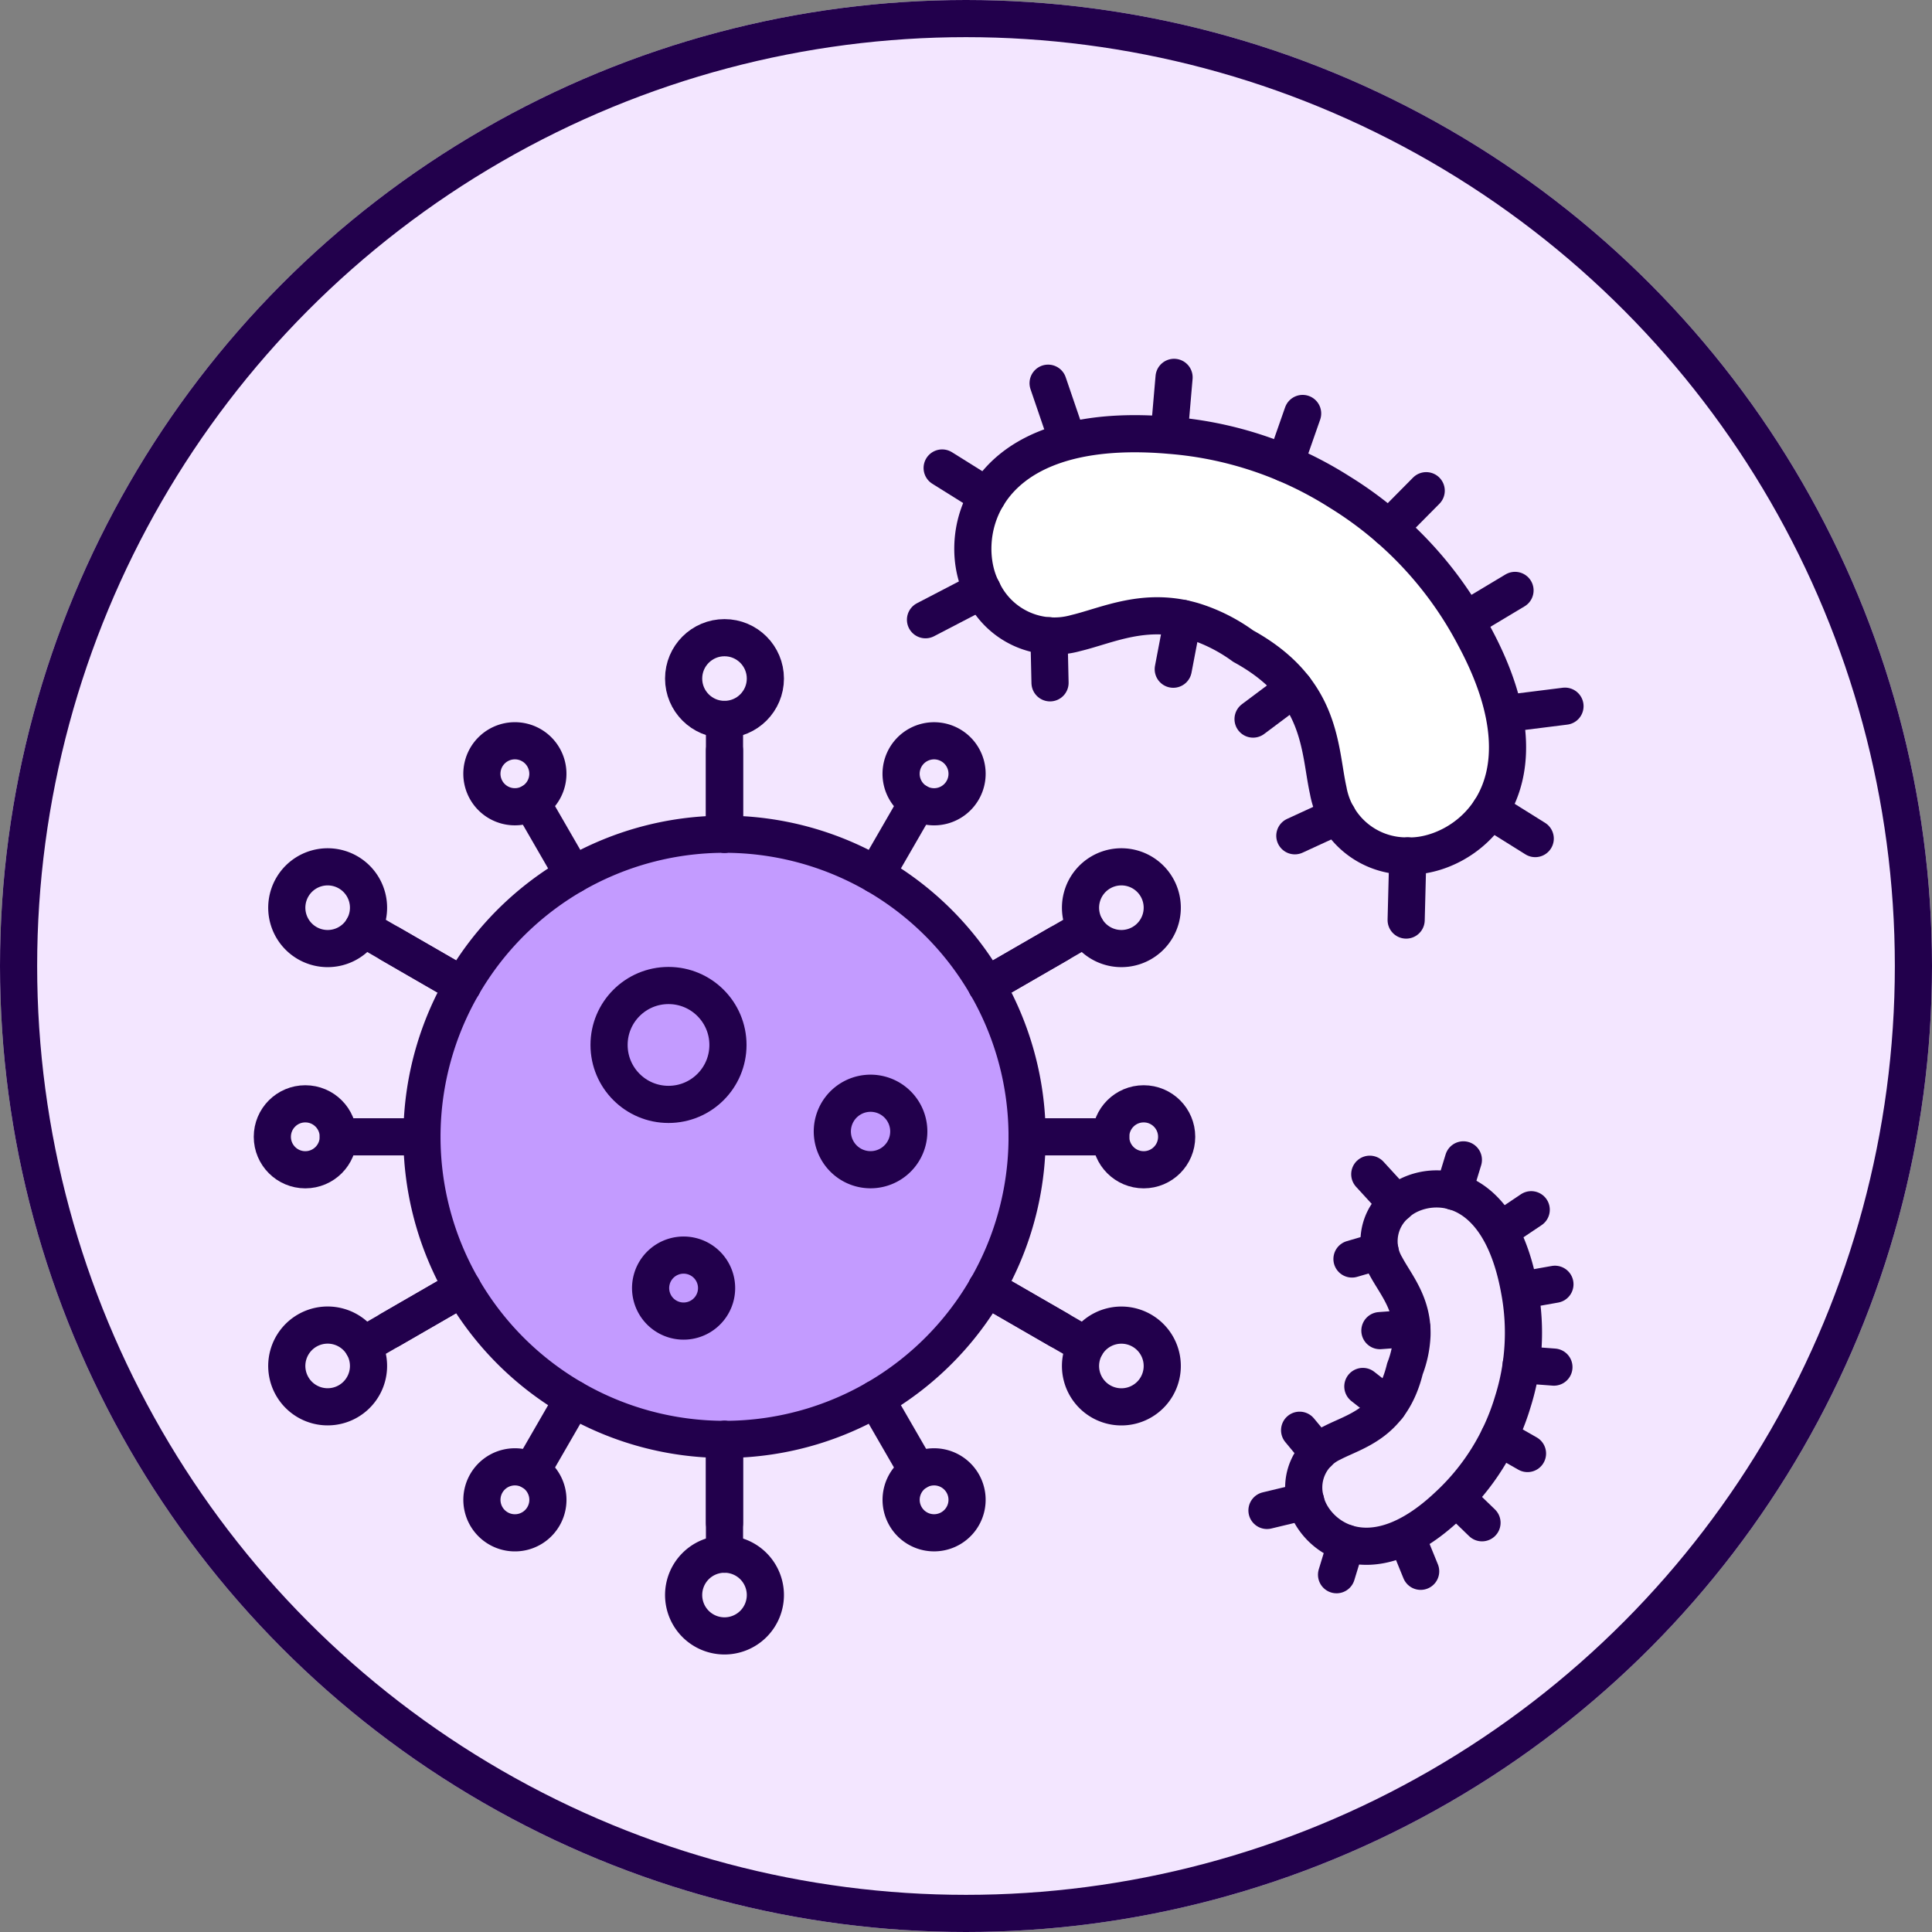 <svg id="ic_infektionen" xmlns="http://www.w3.org/2000/svg" width="104" height="104" viewBox="0 0 104 104">
  <rect x="0" y="0" width="104" height="104" fill="#808080" stroke="none"/>
  <g id="Ellipse_66" data-name="Ellipse 66" fill="#f3e6ff" stroke="#22004c" stroke-width="2">
    <circle cx="52" cy="52" r="52" stroke="none"/>
    <circle cx="52" cy="52" r="51" fill="none"/>
  </g>
  <g id="Gruppe_3845" data-name="Gruppe 3845" transform="translate(14.66 15.408)">
    <g id="Gruppe_3840" data-name="Gruppe 3840" transform="translate(79.398 65.116) rotate(167)">
      <g id="Gruppe_3844" data-name="Gruppe 3844" transform="translate(0 34.334)">
        <path id="Pfad_664" data-name="Pfad 664" d="M5.945,20.055A20.1,20.1,0,0,1,.616,10.838C-1.907,1.629,3.955-.624,6.771.137a4.267,4.267,0,0,1,3.381,4.387c-.017,2.273-.941,5.359,2.712,8.612a9.12,9.12,0,0,0,2.3,1.912c2.385,1.351,4.585.814,6.314.8a4.267,4.267,0,0,1,4.387,3.381c.761,2.816-1.492,8.678-10.7,6.154q-.509-.14-1-.3A19.912,19.912,0,0,1,5.945,20.055Z" transform="translate(3.288 3.206)" fill="#fff" stroke="#22004c" stroke-linecap="round" stroke-linejoin="round" stroke-width="2"/>
        <line id="Linie_129" data-name="Linie 129" x1="1.521" y2="2.407" transform="translate(10.216 25.417)" fill="none" stroke="#22004c" stroke-linecap="round" stroke-linejoin="round" stroke-width="2"/>
        <line id="Linie_130" data-name="Linie 130" x1="1.123" y2="2.545" transform="translate(18.976 15.977)" fill="none" stroke="#22004c" stroke-linecap="round" stroke-linejoin="round" stroke-width="2"/>
        <line id="Linie_131" data-name="Linie 131" y1="2.483" x2="0.515" transform="translate(26.212 16.755)" fill="none" stroke="#22004c" stroke-linecap="round" stroke-linejoin="round" stroke-width="2"/>
        <line id="Linie_132" data-name="Linie 132" y1="0.863" x2="3.343" transform="translate(29.152 21.572)" fill="none" stroke="#22004c" stroke-linecap="round" stroke-linejoin="round" stroke-width="2"/>
        <line id="Linie_133" data-name="Linie 133" x2="2.027" y2="2.027" transform="translate(27.757 27.303)" fill="none" stroke="#22004c" stroke-linecap="round" stroke-linejoin="round" stroke-width="2"/>
        <line id="Linie_134" data-name="Linie 134" x2="0.333" y2="3.243" transform="translate(22.867 29.251)" fill="none" stroke="#22004c" stroke-linecap="round" stroke-linejoin="round" stroke-width="2"/>
        <line id="Linie_135" data-name="Linie 135" x1="0.888" y2="2.744" transform="translate(16.522 28.531)" fill="none" stroke="#22004c" stroke-linecap="round" stroke-linejoin="round" stroke-width="2"/>
        <line id="Linie_136" data-name="Linie 136" x1="2.407" y2="1.521" transform="translate(4.67 20.756)" fill="none" stroke="#22004c" stroke-linecap="round" stroke-linejoin="round" stroke-width="2"/>
        <line id="Linie_137" data-name="Linie 137" x1="2.545" y2="1.123" transform="translate(13.972 12.395)" fill="none" stroke="#22004c" stroke-linecap="round" stroke-linejoin="round" stroke-width="2"/>
        <line id="Linie_138" data-name="Linie 138" y1="0.515" x2="2.483" transform="translate(13.256 5.768)" fill="none" stroke="#22004c" stroke-linecap="round" stroke-linejoin="round" stroke-width="2"/>
        <line id="Linie_139" data-name="Linie 139" y1="3.343" x2="0.863" transform="translate(10.058)" fill="none" stroke="#22004c" stroke-linecap="round" stroke-linejoin="round" stroke-width="2"/>
        <line id="Linie_140" data-name="Linie 140" x1="2.027" y1="2.027" transform="translate(3.164 2.71)" fill="none" stroke="#22004c" stroke-linecap="round" stroke-linejoin="round" stroke-width="2"/>
        <line id="Linie_141" data-name="Linie 141" x1="3.243" y1="0.333" transform="translate(0 9.294)" fill="none" stroke="#22004c" stroke-linecap="round" stroke-linejoin="round" stroke-width="2"/>
        <line id="Linie_142" data-name="Linie 142" x1="2.744" y2="0.888" transform="translate(1.219 15.084)" fill="none" stroke="#22004c" stroke-linecap="round" stroke-linejoin="round" stroke-width="2"/>
      </g>
      <g id="Gruppe_3843" data-name="Gruppe 3843" transform="translate(6.643)">
        <path id="Pfad_677" data-name="Pfad 677" d="M3.688,12.441A12.469,12.469,0,0,1,.382,6.723C-1.183,1.011,2.453-.387,4.2.085A2.647,2.647,0,0,1,6.3,2.806c-.011,1.41-.584,3.324,1.683,5.343A5.657,5.657,0,0,0,9.406,9.335c1.479.838,2.844.5,3.917.5a2.647,2.647,0,0,1,2.721,2.1c.472,1.747-.926,5.383-6.638,3.818q-.316-.087-.618-.185A12.352,12.352,0,0,1,3.688,12.441Z" transform="matrix(0.259, 0.966, -0.966, 0.259, 15.579, 0.993)" fill="rgba(0,0,0,0)" stroke="#22004c" stroke-linecap="round" stroke-linejoin="round" stroke-width="2"/>
        <line id="Linie_174" data-name="Linie 174" x1="0.944" y2="1.493" transform="matrix(0.259, 0.966, -0.966, 0.259, 3.383, 8.71)" fill="none" stroke="#22004c" stroke-linecap="round" stroke-linejoin="round" stroke-width="2"/>
        <line id="Linie_173" data-name="Linie 173" x1="0.697" y2="1.579" transform="matrix(0.259, 0.966, -0.966, 0.259, 10.446, 12.444)" fill="none" stroke="#22004c" stroke-linecap="round" stroke-linejoin="round" stroke-width="2"/>
        <line id="Linie_172" data-name="Linie 172" y1="1.54" x2="0.319" transform="matrix(0.259, 0.966, -0.966, 0.259, 11.141, 16.904)" fill="none" stroke="#22004c" stroke-linecap="round" stroke-linejoin="round" stroke-width="2"/>
        <line id="Linie_171" data-name="Linie 171" y1="0.536" x2="2.074" transform="matrix(0.259, 0.966, -0.966, 0.259, 8.727, 19.439)" fill="none" stroke="#22004c" stroke-linecap="round" stroke-linejoin="round" stroke-width="2"/>
        <line id="Linie_170" data-name="Linie 170" x2="1.257" y2="1.257" transform="matrix(0.259, 0.966, -0.966, 0.259, 5.069, 19.523)" fill="none" stroke="#22004c" stroke-linecap="round" stroke-linejoin="round" stroke-width="2"/>
        <line id="Linie_169" data-name="Linie 169" x2="0.206" y2="2.012" transform="matrix(0.259, 0.966, -0.966, 0.259, 3.116, 16.906)" fill="none" stroke="#22004c" stroke-linecap="round" stroke-linejoin="round" stroke-width="2"/>
        <line id="Linie_168" data-name="Linie 168" x1="0.551" y2="1.702" transform="matrix(0.259, 0.966, -0.966, 0.259, 2.529, 12.988)" fill="none" stroke="#22004c" stroke-linecap="round" stroke-linejoin="round" stroke-width="2"/>
        <line id="Linie_167" data-name="Linie 167" x1="1.493" y2="0.944" transform="matrix(0.259, 0.966, -0.966, 0.259, 5.285, 4.639)" fill="none" stroke="#22004c" stroke-linecap="round" stroke-linejoin="round" stroke-width="2"/>
        <line id="Linie_166" data-name="Linie 166" x1="1.579" y2="0.697" transform="matrix(0.259, 0.966, -0.966, 0.259, 11.788, 8.87)" fill="none" stroke="#22004c" stroke-linecap="round" stroke-linejoin="round" stroke-width="2"/>
        <line id="Linie_165" data-name="Linie 165" y1="0.319" x2="1.54" transform="matrix(0.259, 0.966, -0.966, 0.259, 15.645, 7.377)" fill="none" stroke="#22004c" stroke-linecap="round" stroke-linejoin="round" stroke-width="2"/>
        <line id="Linie_164" data-name="Linie 164" y1="2.074" x2="0.536" transform="matrix(0.259, 0.966, -0.966, 0.259, 18.588, 4.535)" fill="none" stroke="#22004c" stroke-linecap="round" stroke-linejoin="round" stroke-width="2"/>
        <line id="Linie_163" data-name="Linie 163" x1="1.257" y1="1.257" transform="matrix(0.259, 0.966, -0.966, 0.259, 15.856, 0.839)" fill="none" stroke="#22004c" stroke-linecap="round" stroke-linejoin="round" stroke-width="2"/>
        <line id="Linie_162" data-name="Linie 162" x1="2.012" y1="0.206" transform="matrix(0.259, 0.966, -0.966, 0.259, 11.403, 0)" fill="none" stroke="#22004c" stroke-linecap="round" stroke-linejoin="round" stroke-width="2"/>
        <line id="Linie_161" data-name="Linie 161" x1="1.702" y2="0.551" transform="matrix(0.259, 0.966, -0.966, 0.259, 8.13, 1.66)" fill="none" stroke="#22004c" stroke-linecap="round" stroke-linejoin="round" stroke-width="2"/>
      </g>
    </g>
    <g id="Gruppe_3842" data-name="Gruppe 3842" transform="translate(0 18.919)">
      <path id="Pfad_665" data-name="Pfad 665" d="M5.3,23.093A16.288,16.288,0,1,1,21.586,39.382,16.287,16.287,0,0,1,5.3,23.093Z" transform="translate(2.754 3.774)" fill="#c39bff" stroke="#22004c" stroke-linecap="round" stroke-linejoin="round" stroke-width="2"/>
      <line id="Linie_143" data-name="Linie 143" y1="6.179" transform="translate(24.34 4.401)" fill="none" stroke="#22004c" stroke-linecap="round" stroke-linejoin="round" stroke-width="2"/>
      <line id="Linie_144" data-name="Linie 144" y1="6.179" transform="translate(24.34 43.156)" fill="none" stroke="#22004c" stroke-linecap="round" stroke-linejoin="round" stroke-width="2"/>
      <line id="Linie_145" data-name="Linie 145" x1="5.351" y1="3.089" transform="translate(4.883 15.634)" fill="none" stroke="#22004c" stroke-linecap="round" stroke-linejoin="round" stroke-width="2"/>
      <line id="Linie_146" data-name="Linie 146" x1="5.351" y1="3.089" transform="translate(38.446 35.012)" fill="none" stroke="#22004c" stroke-linecap="round" stroke-linejoin="round" stroke-width="2"/>
      <line id="Linie_147" data-name="Linie 147" x1="5.351" y2="3.089" transform="translate(4.883 35.012)" fill="none" stroke="#22004c" stroke-linecap="round" stroke-linejoin="round" stroke-width="2"/>
      <line id="Linie_148" data-name="Linie 148" x1="5.351" y2="3.089" transform="translate(38.446 15.634)" fill="none" stroke="#22004c" stroke-linecap="round" stroke-linejoin="round" stroke-width="2"/>
      <line id="Linie_149" data-name="Linie 149" y1="4.501" transform="translate(24.34 6.079)" fill="none" stroke="#22004c" stroke-linecap="round" stroke-linejoin="round" stroke-width="2"/>
      <line id="Linie_150" data-name="Linie 150" y1="4.501" transform="translate(24.34 43.156)" fill="none" stroke="#22004c" stroke-linecap="round" stroke-linejoin="round" stroke-width="2"/>
      <line id="Linie_151" data-name="Linie 151" x1="2.25" y1="3.898" transform="translate(13.946 8.863)" fill="none" stroke="#22004c" stroke-linecap="round" stroke-linejoin="round" stroke-width="2"/>
      <line id="Linie_152" data-name="Linie 152" x1="2.25" y1="3.898" transform="translate(32.485 40.974)" fill="none" stroke="#22004c" stroke-linecap="round" stroke-linejoin="round" stroke-width="2"/>
      <line id="Linie_153" data-name="Linie 153" x1="3.898" y1="2.25" transform="translate(6.336 16.473)" fill="none" stroke="#22004c" stroke-linecap="round" stroke-linejoin="round" stroke-width="2"/>
      <line id="Linie_154" data-name="Linie 154" x1="3.898" y1="2.25" transform="translate(38.446 35.012)" fill="none" stroke="#22004c" stroke-linecap="round" stroke-linejoin="round" stroke-width="2"/>
      <line id="Linie_155" data-name="Linie 155" x1="4.501" transform="translate(3.552 26.867)" fill="none" stroke="#22004c" stroke-linecap="round" stroke-linejoin="round" stroke-width="2"/>
      <line id="Linie_156" data-name="Linie 156" x1="4.501" transform="translate(40.629 26.867)" fill="none" stroke="#22004c" stroke-linecap="round" stroke-linejoin="round" stroke-width="2"/>
      <line id="Linie_157" data-name="Linie 157" x1="3.898" y2="2.25" transform="translate(6.336 35.012)" fill="none" stroke="#22004c" stroke-linecap="round" stroke-linejoin="round" stroke-width="2"/>
      <line id="Linie_158" data-name="Linie 158" x1="3.898" y2="2.25" transform="translate(38.446 16.473)" fill="none" stroke="#22004c" stroke-linecap="round" stroke-linejoin="round" stroke-width="2"/>
      <line id="Linie_159" data-name="Linie 159" x1="2.25" y2="3.898" transform="translate(13.946 40.974)" fill="none" stroke="#22004c" stroke-linecap="round" stroke-linejoin="round" stroke-width="2"/>
      <line id="Linie_160" data-name="Linie 160" x1="2.25" y2="3.898" transform="translate(32.485 8.863)" fill="none" stroke="#22004c" stroke-linecap="round" stroke-linejoin="round" stroke-width="2"/>
      <circle id="Ellipse_67" data-name="Ellipse 67" cx="3.2" cy="3.2" r="3.2" transform="translate(18.126 18.723)" fill="rgba(0,0,0,0)" stroke="#22004c" stroke-linecap="round" stroke-linejoin="round" stroke-width="2"/>
      <path id="Pfad_666" data-name="Pfad 666" d="M7.461,6.471a1.776,1.776,0,1,1,2.425.649A1.775,1.775,0,0,1,7.461,6.471Z" transform="translate(4.058 1.743)" fill="rgba(0,0,0,0)" stroke="#22004c" stroke-linecap="round" stroke-linejoin="round" stroke-width="2"/>
      <path id="Pfad_667" data-name="Pfad 667" d="M18.74,18.2a2.058,2.058,0,1,1,2.811.753A2.056,2.056,0,0,1,18.74,18.2Z" transform="translate(11.68 9.41)" fill="rgba(0,0,0,0)" stroke="#22004c" stroke-linecap="round" stroke-linejoin="round" stroke-width="2"/>
      <path id="Pfad_668" data-name="Pfad 668" d="M12.873,22.97a1.776,1.776,0,1,1,2.425.649A1.775,1.775,0,0,1,12.873,22.97Z" transform="translate(7.728 12.93)" fill="rgba(0,0,0,0)" stroke="#22004c" stroke-linecap="round" stroke-linejoin="round" stroke-width="2"/>
      <path id="Pfad_669" data-name="Pfad 669" d="M20.91,29.762a1.775,1.775,0,1,1,2.423.649A1.773,1.773,0,0,1,20.91,29.762Z" transform="translate(13.176 17.535)" fill="rgba(0,0,0,0)" stroke="#22004c" stroke-linecap="round" stroke-linejoin="round" stroke-width="2"/>
      <circle id="Ellipse_68" data-name="Ellipse 68" cx="1.775" cy="1.775" r="1.775" transform="translate(0 25.092)" fill="rgba(0,0,0,0)" stroke="#22004c" stroke-linecap="round" stroke-linejoin="round" stroke-width="2"/>
      <circle id="Ellipse_69" data-name="Ellipse 69" cx="1.775" cy="1.775" r="1.775" transform="translate(45.13 25.092)" fill="rgba(0,0,0,0)" stroke="#22004c" stroke-linecap="round" stroke-linejoin="round" stroke-width="2"/>
      <path id="Pfad_670" data-name="Pfad 670" d="M10.537,29.762a1.776,1.776,0,1,1-.649-2.425A1.775,1.775,0,0,1,10.537,29.762Z" transform="translate(4.059 17.535)" fill="rgba(0,0,0,0)" stroke="#22004c" stroke-linecap="round" stroke-linejoin="round" stroke-width="2"/>
      <path id="Pfad_671" data-name="Pfad 671" d="M23.984,6.471a1.776,1.776,0,1,1-.649-2.425A1.775,1.775,0,0,1,23.984,6.471Z" transform="translate(13.176 1.743)" fill="rgba(0,0,0,0)" stroke="#22004c" stroke-linecap="round" stroke-linejoin="round" stroke-width="2"/>
      <circle id="Ellipse_70" data-name="Ellipse 70" cx="2.2" cy="2.2" r="2.2" transform="translate(22.14)" fill="rgba(0,0,0,0)" stroke="#22004c" stroke-linecap="round" stroke-linejoin="round" stroke-width="2"/>
      <path id="Pfad_672" data-name="Pfad 672" d="M13.694,32.1a2.2,2.2,0,1,1,2.2,2.2A2.2,2.2,0,0,1,13.694,32.1Z" transform="translate(8.446 19.434)" fill="rgba(0,0,0,0)" stroke="#22004c" stroke-linecap="round" stroke-linejoin="round" stroke-width="2"/>
      <path id="Pfad_673" data-name="Pfad 673" d="M2.064,11.956a2.2,2.2,0,1,1,3.005-.805A2.2,2.2,0,0,1,2.064,11.956Z" transform="translate(-0.186 4.484)" fill="rgba(0,0,0,0)" stroke="#22004c" stroke-linecap="round" stroke-linejoin="round" stroke-width="2"/>
      <path id="Pfad_674" data-name="Pfad 674" d="M27.525,26.658a2.2,2.2,0,1,1,3.007-.805A2.2,2.2,0,0,1,27.525,26.658Z" transform="translate(17.078 14.451)" fill="rgba(0,0,0,0)" stroke="#22004c" stroke-linecap="round" stroke-linejoin="round" stroke-width="2"/>
      <path id="Pfad_675" data-name="Pfad 675" d="M4.264,26.656a2.2,2.2,0,1,1,.805-3.005A2.2,2.2,0,0,1,4.264,26.656Z" transform="translate(-0.186 14.451)" fill="rgba(0,0,0,0)" stroke="#22004c" stroke-linecap="round" stroke-linejoin="round" stroke-width="2"/>
      <path id="Pfad_676" data-name="Pfad 676" d="M29.726,11.957a2.2,2.2,0,1,1,.805-3.007A2.2,2.2,0,0,1,29.726,11.957Z" transform="translate(17.078 4.483)" fill="rgba(0,0,0,0)" stroke="#22004c" stroke-linecap="round" stroke-linejoin="round" stroke-width="2"/>
    </g>
  </g>
</svg>

